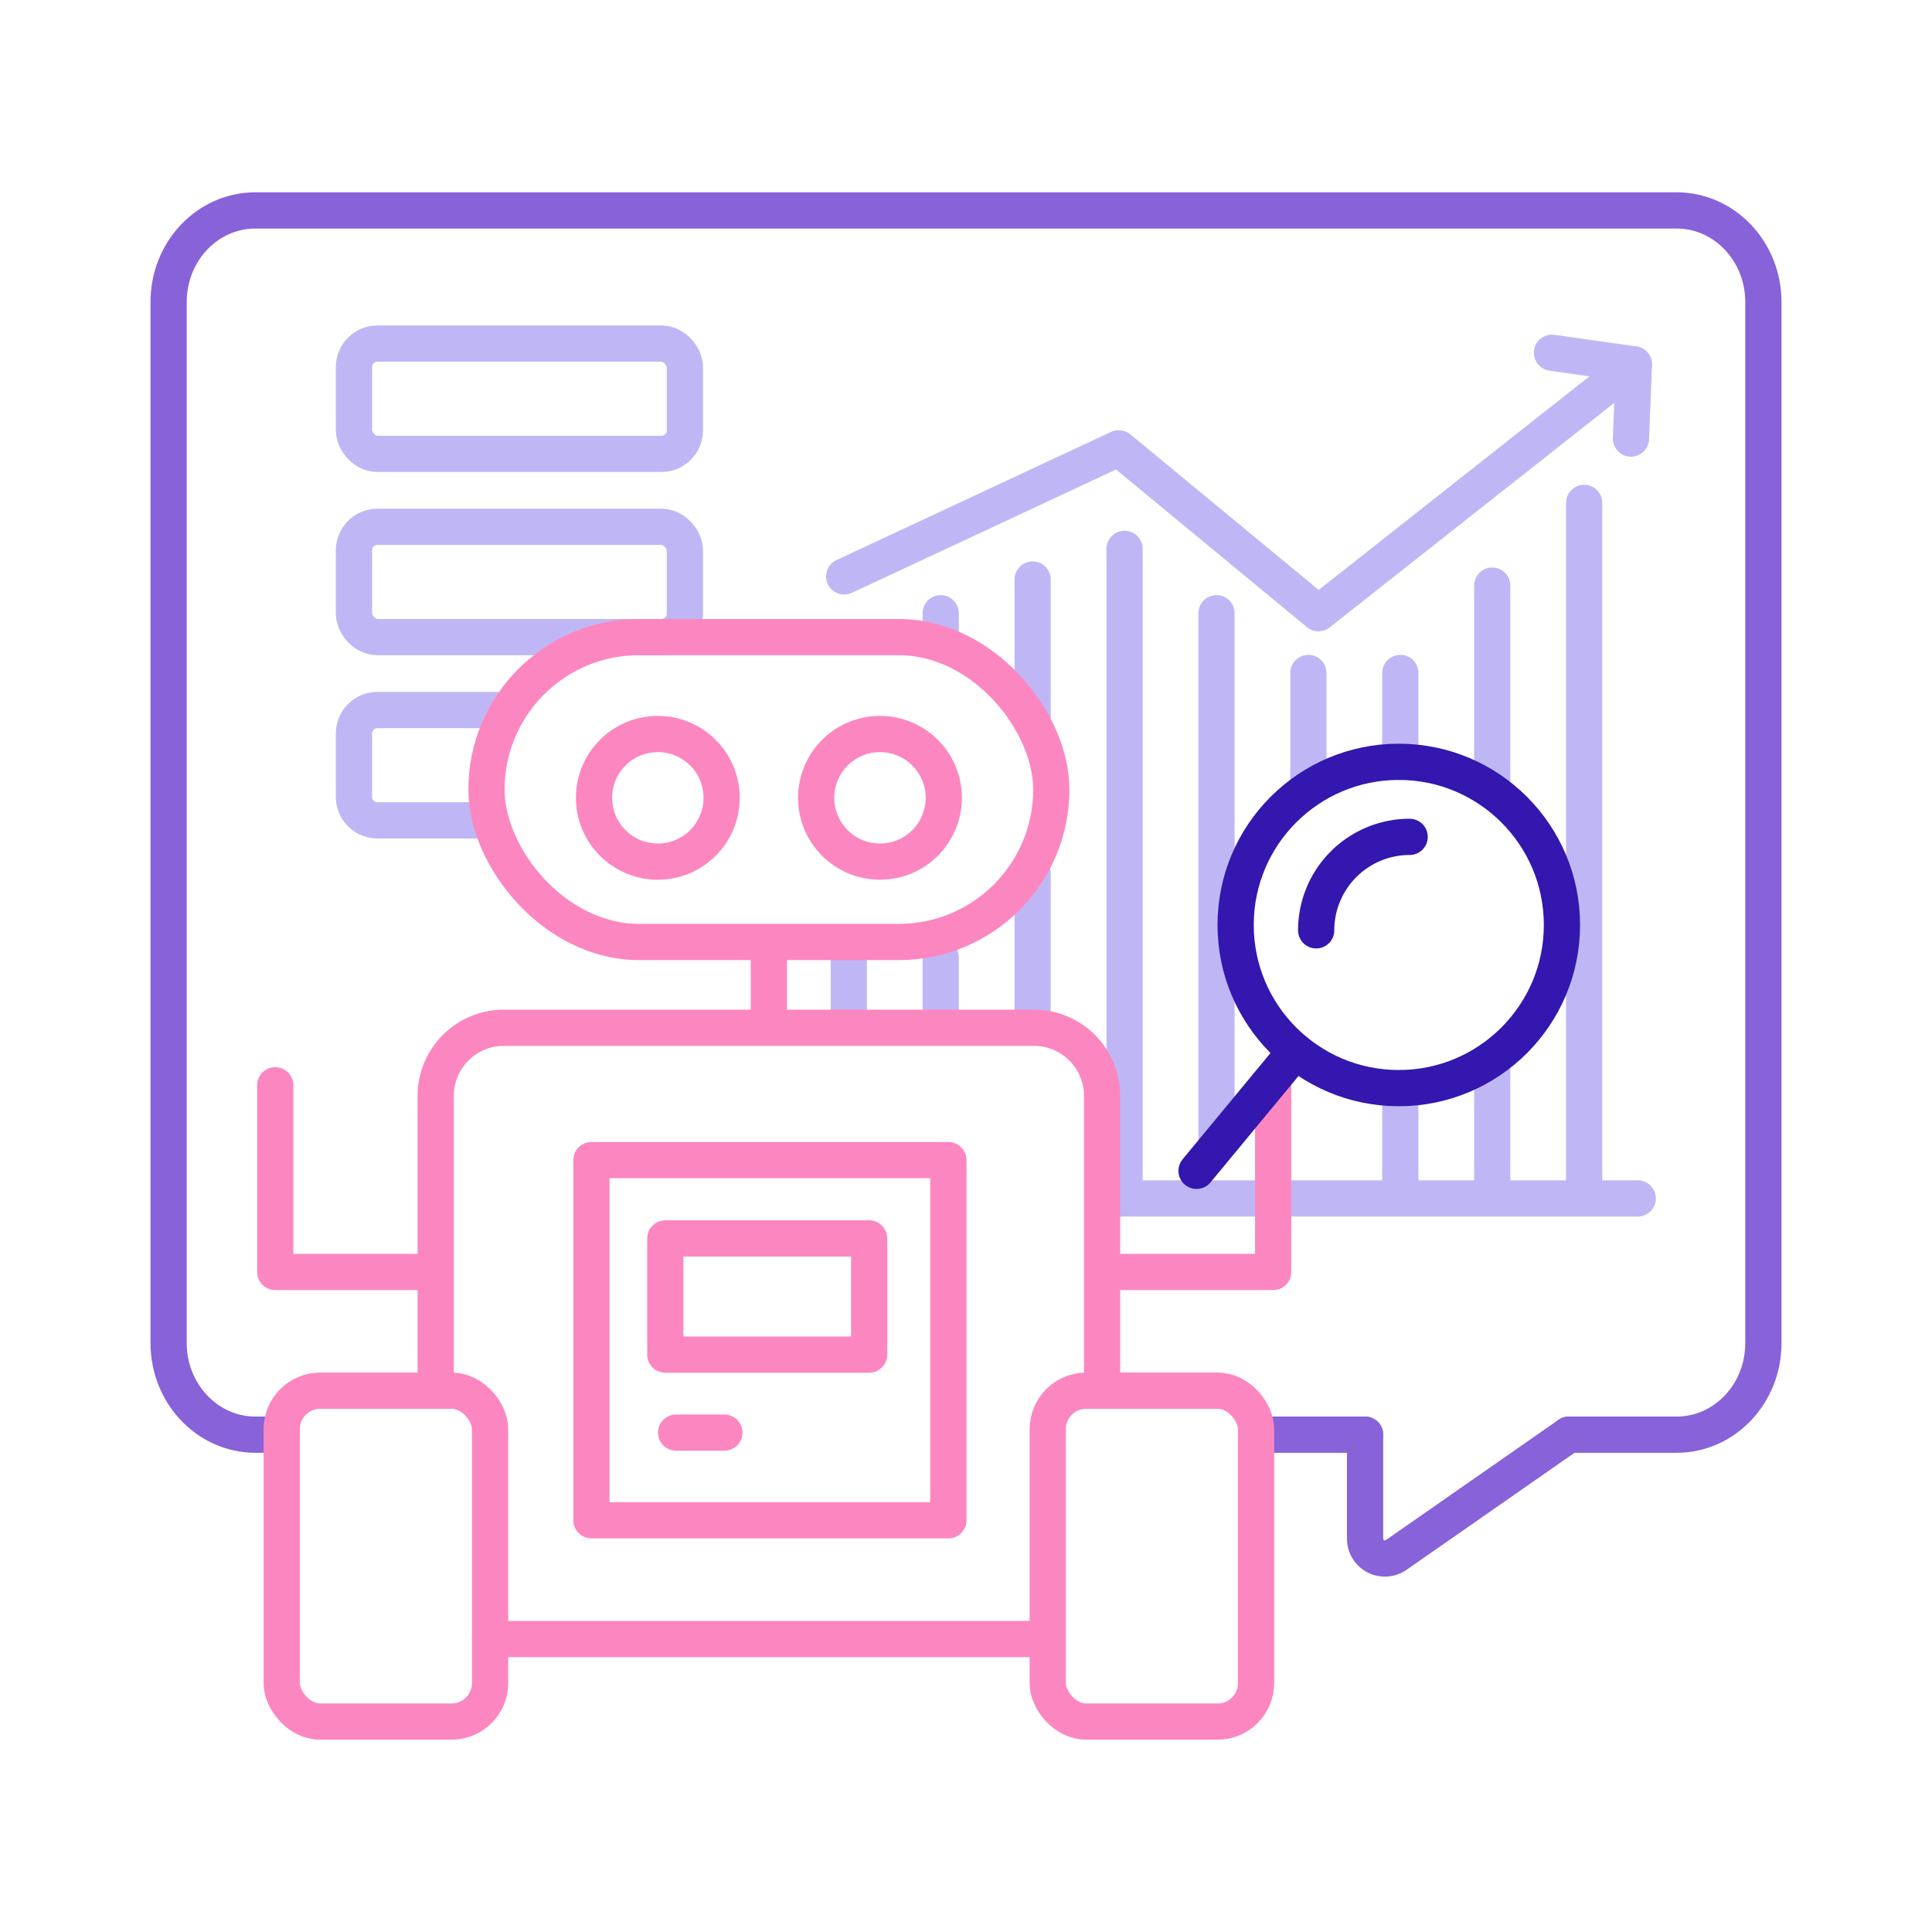 <?xml version="1.0" encoding="UTF-8"?> <svg xmlns="http://www.w3.org/2000/svg" id="Icons" viewBox="0 0 800 800"><defs><style>.cls-1,.cls-2,.cls-3,.cls-4{fill:none;stroke-linecap:round;stroke-linejoin:round;stroke-width:15px;}.cls-1{stroke:#bfb7f5;}.cls-2{stroke:#8862d9;}.cls-3{stroke:#fc87c0;}.cls-4{stroke:#3317ae;}</style></defs><line class="cls-1" x1="655.96" y1="491.8" x2="655.96" y2="208.24"></line><line class="cls-1" x1="617.9" y1="327.63" x2="617.9" y2="242.5"></line><line class="cls-1" x1="617.9" y1="491.8" x2="617.9" y2="438.39"></line><line class="cls-1" x1="579.84" y1="315.46" x2="579.84" y2="278.66"></line><line class="cls-1" x1="579.84" y1="491.8" x2="579.84" y2="450.56"></line><line class="cls-1" x1="541.78" y1="326.76" x2="541.78" y2="278.66"></line><line class="cls-1" x1="503.72" y1="474.67" x2="503.72" y2="253.91"></line><line class="cls-1" x1="465.66" y1="491.8" x2="465.66" y2="227.27"></line><line class="cls-1" x1="427.59" y1="296.64" x2="427.59" y2="239.96"></line><line class="cls-1" x1="427.59" y1="421.39" x2="427.59" y2="361.44"></line><line class="cls-1" x1="389.53" y1="266.23" x2="389.53" y2="253.92"></line><line class="cls-1" x1="389.53" y1="421.39" x2="389.53" y2="396.35"></line><line class="cls-1" x1="351.47" y1="421.39" x2="351.47" y2="396.93"></line><polyline class="cls-1" points="349.57 238.69 463.26 185.62 545.94 253.91 676.55 150.87"></polyline><polyline class="cls-1" points="642.64 146.07 676.55 150.87 675.35 181.6"></polyline><line class="cls-1" x1="459.95" y1="496.24" x2="678.17" y2="496.24"></line><rect class="cls-1" x="146.57" y="218.14" width="137.02" height="45.67" rx="9.7"></rect><path class="cls-1" d="M202.73,339.69H156.27a9.7,9.7,0,0,1-9.7-9.7V303.71a9.7,9.7,0,0,1,9.7-9.7H210.7"></path><path class="cls-2" d="M114.39,594.07h-8.63c-19.85,0-35.94-17-35.94-37.93V125.06c0-21,16.09-37.93,35.94-37.93H694.24c19.85,0,35.94,17,35.94,37.93V556.14c0,21-16.09,37.93-35.94,37.93H649.62"></path><line class="cls-2" x1="565.25" y1="594.07" x2="520.11" y2="594.07"></line><circle class="cls-3" cx="272.39" cy="330.36" r="26.42"></circle><circle class="cls-3" cx="364.38" cy="330.36" r="26.42"></circle><rect class="cls-3" x="201.44" y="263.81" width="233.88" height="126.24" rx="63.12"></rect><line class="cls-3" x1="318.38" y1="395.76" x2="318.38" y2="419.48"></line><path class="cls-3" d="M180.41,573.63V453.79a28.21,28.21,0,0,1,28.21-28.21H428.14a28.21,28.21,0,0,1,28.21,28.21V575.54"></path><path class="cls-3" d="M202.93,678.11a28.82,28.82,0,0,0,5.69.57H428.14a28.82,28.82,0,0,0,5.69-.57"></path><polyline class="cls-3" points="369.8 480.38 392.7 480.38 392.7 629.52 244.9 629.52 244.9 480.38 369.8 480.38"></polyline><rect class="cls-3" x="116.66" y="575.85" width="86.27" height="137.02" rx="15.95"></rect><rect class="cls-3" x="433.84" y="575.85" width="86.27" height="137.02" rx="15.95"></rect><polyline class="cls-3" points="113.97 449.38 113.97 526.69 178.68 526.69"></polyline><polyline class="cls-3" points="527.19 448.98 527.19 526.69 462.49 526.69"></polyline><path class="cls-2" d="M565.25,594.07v43.07a8.2,8.2,0,0,0,12.89,6.73l71.48-49.8"></path><rect class="cls-1" x="146.57" y="142.27" width="137.02" height="45.67" rx="9.7"></rect><circle class="cls-4" cx="579.21" cy="383.01" r="67.56"></circle><line class="cls-4" x1="536.39" y1="435.34" x2="495.47" y2="484.82"></line><path class="cls-4" d="M545,385.23a38.7,38.7,0,0,1,38.7-38.7"></path><line class="cls-3" x1="279.96" y1="593.22" x2="299.94" y2="593.22"></line><rect class="cls-3" x="275.49" y="512.81" width="84.41" height="48.11"></rect></svg> 